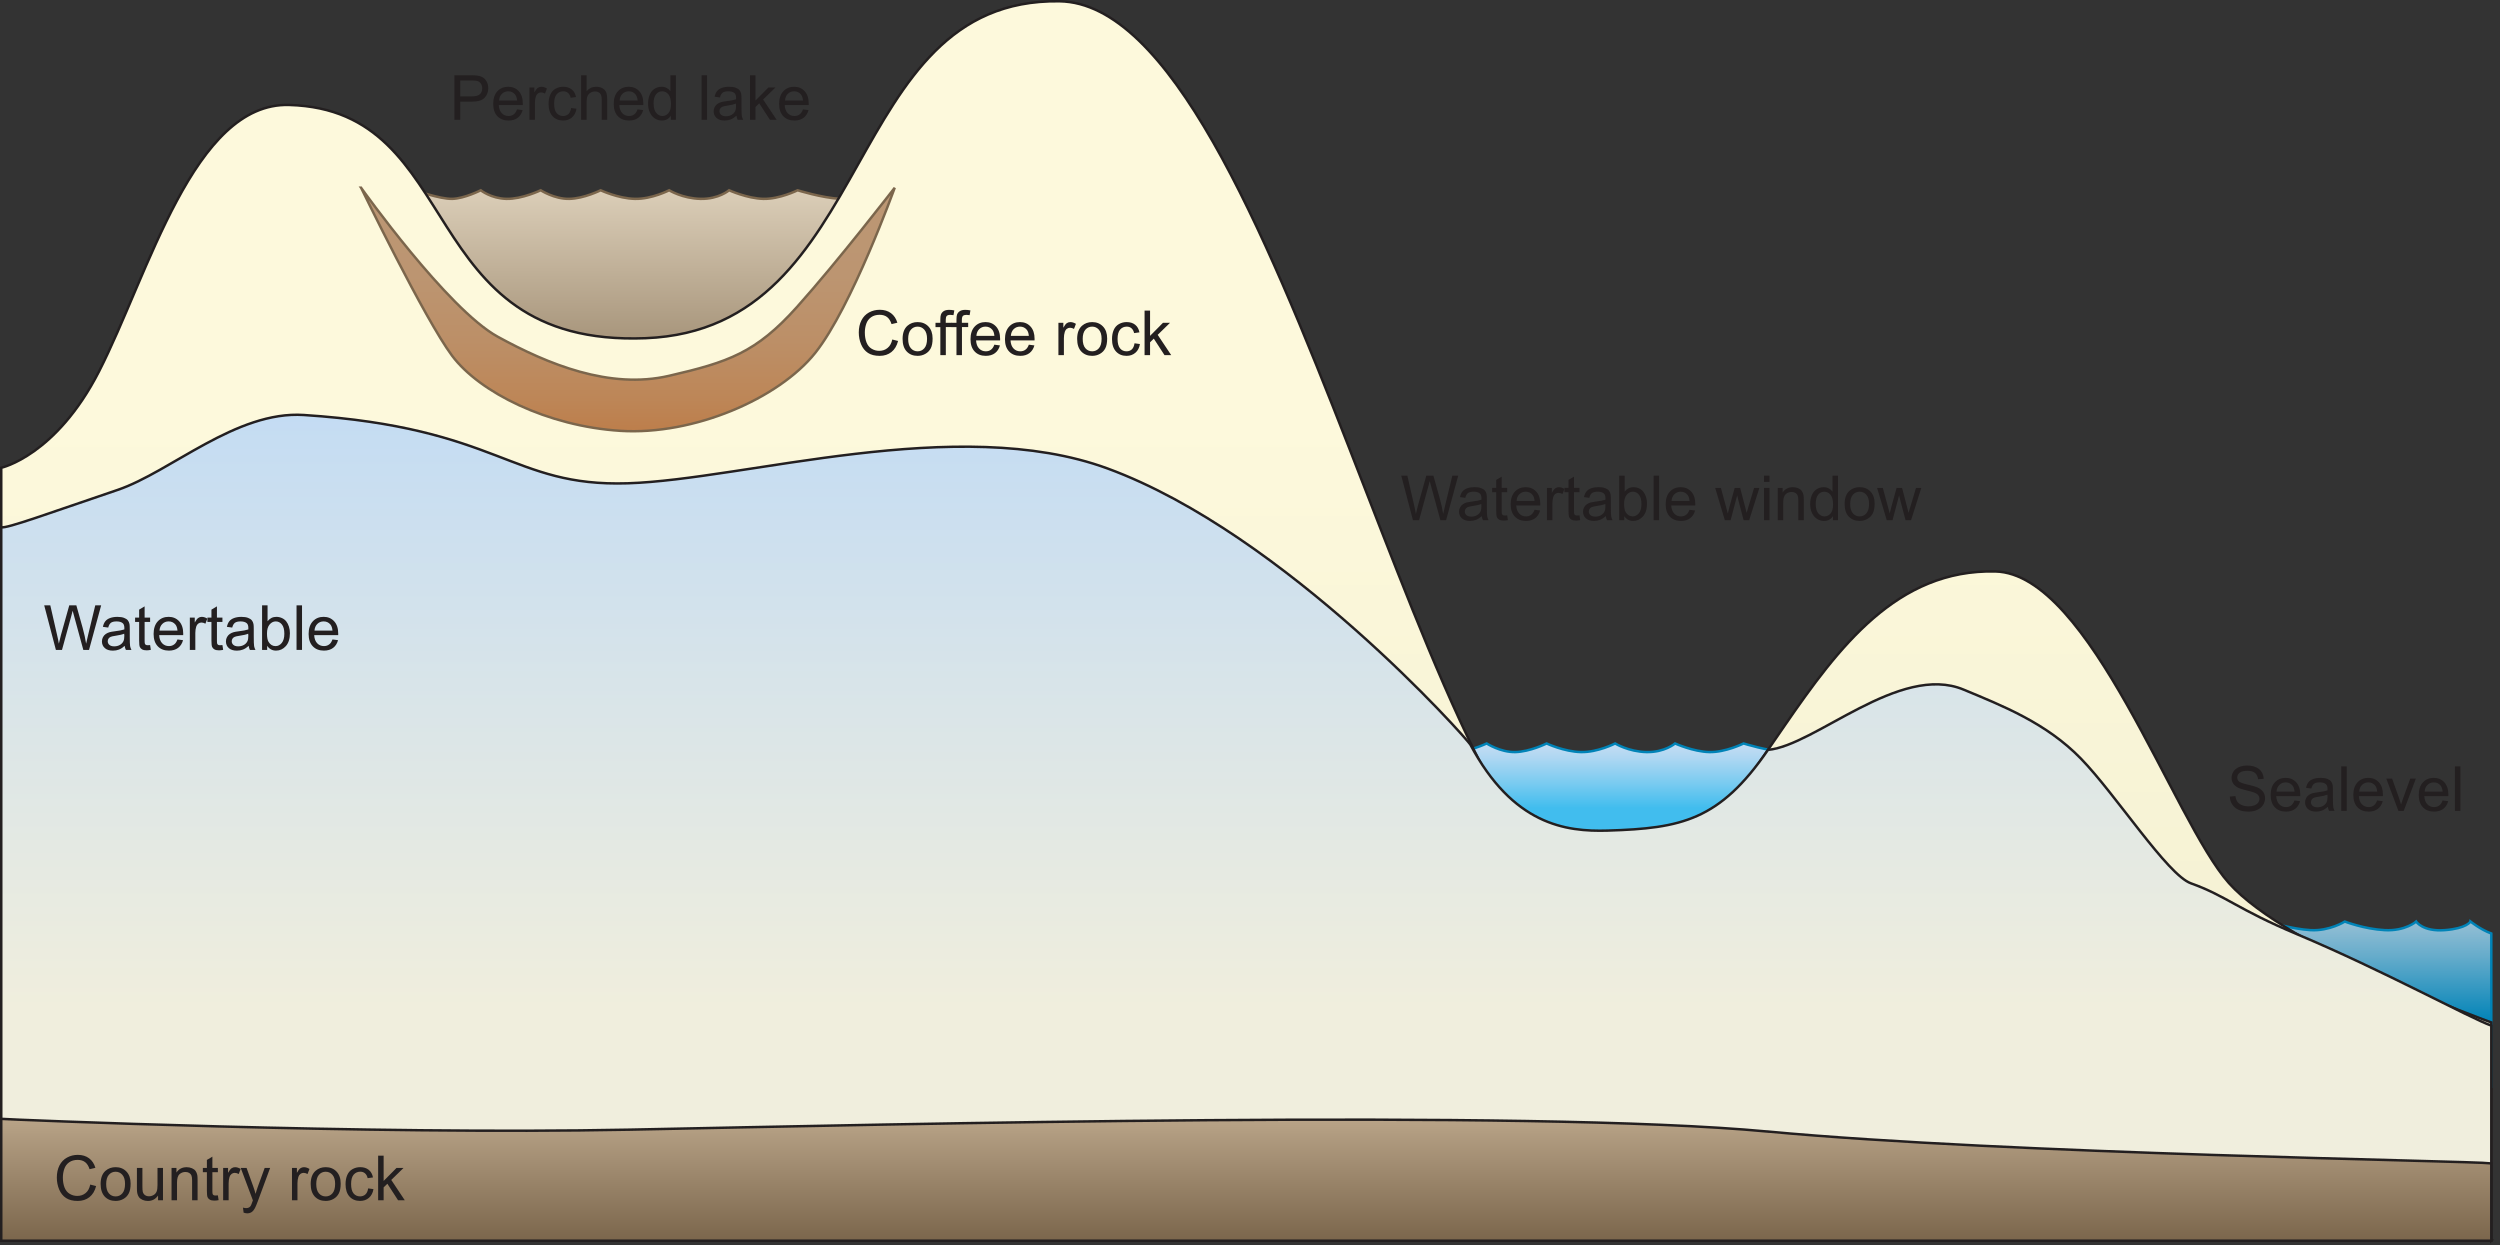
        <svg xmlns:rdf="http://www.w3.org/1999/02/22-rdf-syntax-ns#" xmlns="http://www.w3.org/2000/svg" xmlns:cc="http://creativecommons.org/ns#" xmlns:xlink="http://www.w3.org/1999/xlink" xmlns:dc="http://purl.org/dc/elements/1.1/" x="0px" y="0px" width="502" height="250" viewBox="0 0 502 250" xml:space="preserve">
            <rect x="0" y="0" width="502" height="250" fill="#333333" stroke="none"/>
            <title>Lake 2D: perched lake and water table window</title>
            <desc xmlns:ian_image_library="https://ian.umces.edu/media-library/">
                <ian_image_library:title>Lake 2D: perched lake and water table window</ian_image_library:title>
                <ian_image_library:descr>Illustration of lake base with perched lake and water table window</ian_image_library:descr>
                <ian_image_library:scene>
                    <ian_image_library:contains>diagram, template, base, ecosystem, aquatic, freshwater, lake, perched, lake, water, table, window, country, rock, coffee, rock, sea, level</ian_image_library:contains>
                    <ian_image_library:when>2004-01-06</ian_image_library:when>
                </ian_image_library:scene>
            </desc>
            
 <defs></defs>
 <linearGradient id="ian_symbols_c0b96ea86e668d0431410026d16a4981" y2="218.2" gradientUnits="userSpaceOnUse" x2="427.76" y1="185.05" x1="427.76">
  <stop stop-color="#95BFD5" offset="0"/>
  <stop stop-color="#66ACCB" offset=".208"/>
  <stop stop-color="#0083B7" offset=".612"/>
 </linearGradient>
 <path stroke="#0083B7" stroke-width=".5" d="m496.06 185.05s-.709 1.389-5.16 1.725c-4.454.335-5.732-1.725-5.732-1.725s-2.162 1.942-6.306 1.725c-4.143-.218-8.026-1.725-8.026-1.725s-3.061 1.942-6.876 1.725c-3.816-.218-8.599-1.725-8.599-1.725s-3.64 1.804-6.879 1.725c-3.241-.08-6.878-1.725-6.878-1.725s-2.095 1.804-5.732 1.725c-3.64-.08-6.304-1.725-6.304-1.725s-3.503 1.804-6.88 1.725c-3.377-.08-6.878-1.725-6.878-1.725s-3.327 1.667-6.305 1.725c-2.98.06-5.734-1.725-5.734-1.725s-3.772 1.804-6.879 1.725c-3.103-.08-5.159-1.725-5.159-1.725s-3.26 1.667-5.729 1.725c-2.469.06-7.452-1.725-7.452-1.725s-4.071 1.942-6.305 1.725c-2.232-.218-5.731-1.725-5.731-1.725s-4.107 1.804-5.734 1.725c-1.623-.08-5.51-1.725-5.51-1.725v33.155h144.98v-30.754c-2.19-.80-4.19-2.42-4.19-2.42z" fill="url(#ian_symbols_c0b96ea86e668d0431410026d16a4981)"/>
 <linearGradient id="ian_symbols_651ab25e3de401d4f91c702d10de11b8" y2="38.208" gradientUnits="userSpaceOnUse" x2="132.57" y1="144.23" x1="132.57">
  <stop stop-color="#978368" offset=".624"/>
  <stop stop-color="#DBCEB8" offset="1"/>
 </linearGradient>
 <path stroke="#7B664C" stroke-width=".5" d="m200.86 38.208s-.709 1.394-5.16 1.725c-4.455.335-5.731-1.725-5.731-1.725s-2.164 1.943-6.31 1.725c-4.139-.214-8.021-1.725-8.021-1.725s-3.063 1.943-6.877 1.725c-3.819-.214-8.601-1.725-8.601-1.725s-3.638 1.805-6.88 1.725c-3.239-.076-6.876-1.725-6.876-1.725s-2.095 1.805-5.734 1.725c-3.638-.076-6.303-1.725-6.303-1.725s-3.502 1.805-6.881 1.725c-3.374-.076-6.876-1.725-6.876-1.725s-3.327 1.665-6.306 1.725c-2.979.06-5.734-1.725-5.734-1.725s-3.771 1.805-6.879 1.725c-3.102-.076-5.157-1.725-5.157-1.725s-3.259 1.665-5.729 1.725c-2.47.06-7.453-1.725-7.453-1.725s-4.072 1.943-6.304 1.725c-2.232-.214-5.733-1.725-5.733-1.725s-4.108 1.805-5.732 1.725c-1.626-.076-5.51-1.725-5.51-1.725v106.02h144.98v-103.62c-2.18-.78-4.19-2.402-4.19-2.402z" fill="url(#ian_symbols_651ab25e3de401d4f91c702d10de11b8)"/>
 <linearGradient id="ian_symbols_fbcfc62440dcbf941198a57f78d4879c" y2="192.86" gradientUnits="userSpaceOnUse" x2="322.51" y1="149.29" x1="322.51">
  <stop stop-color="#C4DCF3" offset=".006"/>
  <stop stop-color="#AFD7F2" offset=".064"/>
  <stop stop-color="#7ACBF0" offset=".182"/>
  <stop stop-color="#41BDEE" offset=".298"/>
 </linearGradient>
 <path stroke="#0083B7" stroke-width=".5" d="m390.81 149.29s-.709 1.394-5.161 1.727c-4.453.336-5.731-1.727-5.731-1.727s-2.162 1.942-6.306 1.727c-4.142-.216-8.024-1.727-8.024-1.727s-3.061 1.942-6.877 1.727c-3.818-.216-8.599-1.727-8.599-1.727s-3.641 1.808-6.879 1.727c-3.241-.078-6.88-1.727-6.88-1.727s-2.094 1.808-5.731 1.727c-3.639-.078-6.305-1.727-6.305-1.727s-3.501 1.808-6.878 1.727c-3.377-.078-6.878-1.727-6.878-1.727s-3.328 1.667-6.307 1.727c-2.977.06-5.731-1.727-5.731-1.727s-3.772 1.808-6.88 1.727c-3.103-.078-5.159-1.727-5.159-1.727s-3.259 1.667-5.728 1.727c-2.47.06-7.454-1.727-7.454-1.727s-4.071 1.942-6.305 1.727-5.732-1.727-5.732-1.727-4.109 1.808-5.732 1.727c-1.625-.078-5.509-1.727-5.509-1.727v43.565h144.97v-41.161c-2.19-.79-4.19-2.41-4.19-2.41z" fill="url(#ian_symbols_fbcfc62440dcbf941198a57f78d4879c)"/>
 <linearGradient id="ian_symbols_6346ff61416e5934f18728b500c2bce4" y2="249.13" gradientUnits="userSpaceOnUse" x2="250.25" y1=".25" x1="250.25">
  <stop stop-color="#FDF9DC" offset=".332"/>
  <stop stop-color="#F1EDCF" offset="1"/>
 </linearGradient>
 <path stroke="#231F20" stroke-width=".5" d="m500.25 249.13h-500v-155.2s10.966-2.389 19.633-19.343c10-19.57 19.002-54.058 38.176-53.511 35.786 1.013 24.775 48.674 71.572 46.835 46.798-1.84 39.063-68.298 83.106-67.653 44.045.646 74.995 178.99 108.03 177.98 33.034-1.012 40.447-64.409 79.902-63.488 19.077.446 35.778 50.093 46.874 62.555 11.852 13.313 52.706 27.996 52.706 27.996v43.83z" fill="url(#ian_symbols_6346ff61416e5934f18728b500c2bce4)"/>
 <linearGradient id="ian_symbols_04b13f9c4b91f1448d0b1c5e3fbab663" y2="249.13" gradientUnits="userSpaceOnUse" x2="250.25" y1="83.29" x1="250.25">
  <stop stop-color="#C4DCF3" offset="0"/>
  <stop stop-color="#F0EEDD" offset=".719"/>
 </linearGradient>
 <path stroke="#231F20" stroke-width=".5" d="m461.15 187.55c-11.855-4.969-14.199-7.677-21.211-10.179-4.713-1.679-15.095-17.847-22.088-25.038-6.995-7.196-15.791-10.616-23.552-13.856-12.853-5.368-29.861 11.286-39.286 12.097-9.729 14.149-17.324 15.751-32.167 16.208-8.562.262-19.057-1.227-27.604-17.269-.503-.949-37.076-42.315-72.862-55.448-30.105-11.047-72.843 2.244-96.335 2.981-23.488.739-25.571-11.135-65.016-13.714-13.629-.894-26.732 11.422-37.424 15.048-14.261 4.834-22.156 7.753-23.352 7.499v143.24h500v-43.175c-4.16-1.44-21.82-11.14-39.1-18.39z" fill="url(#ian_symbols_04b13f9c4b91f1448d0b1c5e3fbab663)"/>
 <linearGradient id="ian_symbols_a8fc5280c984ad141db2a79c076d08d1" y2="249.13" gradientUnits="userSpaceOnUse" x2="250.25" y1="224.67" x1="250.25">
  <stop stop-color="#B8A387" offset=".006"/>
  <stop stop-color="#7B664C" offset="1"/>
 </linearGradient>
 <path stroke="#231F20" stroke-width=".5" d="m355.01 227.22c-48.188-4.529-175.73-1.442-228.61-.384-52.882 1.06-124.96-2.072-126.15-2.164v24.461h500v-15.529c-4.16-.53-97.05-1.87-145.24-6.39z" fill="url(#ian_symbols_a8fc5280c984ad141db2a79c076d08d1)"/>
 <linearGradient id="ian_symbols_df6389819550127415aaada6a8c00468" y2="37.699" gradientUnits="userSpaceOnUse" x2="126.08" y1="86.593" x1="126.08">
  <stop stop-color="#BD7E4B" offset="0"/>
  <stop stop-color="#BD8657" offset=".131"/>
  <stop stop-color="#BC8F67" offset=".37"/>
  <stop stop-color="#BC9571" offset=".64"/>
  <stop stop-color="#BC9774" offset="1"/>
 </linearGradient>
 <path stroke="#7B664C" stroke-width=".5" d="m72.502 37.699s17.352 24.391 27.444 29.915c10.096 5.528 22.464 10.611 34.393 7.851 11.927-2.766 17.434-4.607 25.692-13.819 8.258-9.21 19.627-23.946 19.627-23.946s-8.615 23.946-15.957 33.158c-7.342 9.21-24.416 16.578-39.098 15.659-14.684-.923-28.325-7.729-33.832-15.096-5.504-7.37-18.266-33.722-18.266-33.722z" fill="url(#ian_symbols_df6389819550127415aaada6a8c00468)"/>
 <path d="m11.223 130.5l-2.345-8.946h1.223l1.342 5.866c.149.615.274 1.222.375 1.828.227-.956.359-1.509.399-1.656l1.69-6.038h1.424l1.271 4.534c.312 1.124.541 2.18.691 3.161.123-.565.272-1.213.449-1.948l1.387-5.747h1.185l-2.435 8.946h-1.149l-1.854-6.812c-.155-.567-.252-.921-.286-1.052-.102.409-.19.758-.269 1.045l-1.87 6.819h-1.228z" fill="#231F20"/>
 <path d="m25.035 129.69c-.392.352-.775.6-1.15.744-.376.145-.777.216-1.209.216-.709 0-1.254-.172-1.636-.521-.384-.349-.572-.792-.572-1.334 0-.317.071-.604.215-.868.145-.264.333-.473.566-.632.231-.158.497-.28.789-.358.215-.06.538-.115.972-.17.887-.104 1.536-.232 1.954-.377.005-.149.007-.248.007-.287 0-.45-.104-.765-.309-.951-.279-.246-.696-.372-1.247-.372-.514 0-.895.092-1.14.271-.244.186-.427.505-.545.965l-1.068-.145c.097-.461.255-.833.48-1.116.221-.282.542-.503.961-.654.421-.154.906-.232 1.462-.232.55 0 .997.066 1.339.197.345.131.597.296.758.492.163.197.274.448.34.749.036.188.056.526.056 1.015v1.465c0 1.024.022 1.67.067 1.941.046.269.137.528.272.778h-1.118c-.127-.25-.207-.52-.244-.83zm-.097-2.44c-.395.163-.986.303-1.775.416-.448.064-.765.138-.949.218-.186.083-.329.202-.429.358-.101.156-.151.331-.151.521 0 .292.11.535.332.73.22.195.544.294.973.294.419 0 .797-.092 1.124-.276.331-.186.572-.441.726-.76.118-.25.176-.615.176-1.098l-.027-.40z" fill="#231F20"/>
 <path d="m30.141 129.52l.146.972c-.309.062-.584.097-.827.097-.398 0-.708-.064-.925-.191-.219-.126-.374-.289-.463-.496-.089-.204-.134-.636-.134-1.295v-3.728h-.812v-.861h.812v-1.603l1.101-.659v2.262h1.102v.861h-1.102v3.788c0 .312.02.514.059.604.038.089.102.161.188.213.088.053.212.078.376.078.119.01.281-.01.479-.03z" fill="#231F20"/>
 <path d="m35.628 128.4l1.126.147c-.177.664-.509 1.181-.99 1.548-.481.365-1.098.549-1.846.549-.945 0-1.691-.29-2.245-.877-.553-.581-.829-1.403-.829-2.458 0-1.091.28-1.938.838-2.542.56-.602 1.284-.905 2.176-.905.86 0 1.564.296 2.113.889.546.59.819 1.421.819 2.494 0 .066-.003.163-.007.292h-4.821c.04.71.241 1.254.604 1.633.362.376.813.565 1.354.565.403 0 .746-.106 1.031-.319.285-.19.510-.53.677-1zm-3.601-1.77h3.611c-.047-.542-.185-.949-.413-1.222-.351-.42-.803-.631-1.359-.631-.503 0-.925.167-1.269.505-.344.34-.534.79-.570 1.35z" fill="#231F20"/>
 <path d="m38.119 130.5v-6.49h.988v.985c.252-.457.486-.765.698-.909.214-.149.45-.223.705-.223.367 0 .744.119 1.124.356l-.39 1.015c-.265-.154-.53-.232-.797-.232-.236 0-.45.073-.641.218-.188.145-.321.345-.404.602-.12.39-.182.817-.182 1.281v3.397h-1.101z" fill="#231F20"/>
 <path d="m44.662 129.52l.146.972c-.308.062-.586.097-.828.097-.398 0-.704-.064-.923-.191-.222-.126-.373-.289-.463-.496-.092-.204-.136-.636-.136-1.295v-3.728h-.811v-.861h.811v-1.603l1.103-.659v2.262h1.102v.861h-1.102v3.788c0 .312.019.514.058.604.039.089.103.161.189.213.088.053.212.078.374.078.122.01.281-.01.480-.03z" fill="#231F20"/>
 <path d="m49.933 129.69c-.392.352-.774.6-1.15.744-.377.145-.777.216-1.209.216-.71 0-1.254-.172-1.636-.521s-.571-.792-.571-1.334c0-.317.071-.604.214-.868.145-.264.334-.473.566-.632.232-.158.496-.28.788-.358.215-.06.54-.115.974-.17.886-.104 1.535-.232 1.955-.377.004-.149.004-.248.004-.287 0-.45-.102-.765-.31-.951-.278-.246-.694-.372-1.245-.372-.514 0-.896.092-1.138.271-.247.186-.43.505-.546.965l-1.071-.145c.099-.461.257-.833.481-1.116.222-.282.543-.503.962-.654.421-.154.907-.232 1.461-.232.55 0 .995.066 1.34.197.344.131.598.296.758.492.163.197.276.448.339.749.037.188.056.526.056 1.015v1.465c0 1.024.023 1.67.068 1.941.046.269.137.528.271.778h-1.118c-.127-.25-.205-.52-.243-.83zm-.097-2.44c-.396.163-.986.303-1.776.416-.447.064-.765.138-.948.218-.186.083-.328.202-.43.358-.1.156-.151.331-.151.521 0 .292.112.535.333.73s.544.294.972.294c.42 0 .798-.092 1.125-.276.33-.186.573-.441.726-.76.117-.25.178-.615.178-1.098l-.029-.40z" fill="#231F20"/>
 <path d="m53.646 130.5h-1.021v-8.946h1.101v3.19c.461-.588 1.05-.882 1.765-.882.396 0 .771.083 1.123.243.354.161.643.386.872.678.228.292.405.643.535 1.054.129.411.193.852.193 1.318 0 1.114-.272 1.973-.817 2.582-.545.606-1.2.907-1.964.907-.758 0-1.354-.322-1.786-.967v.83zm-.033-3.29c0 .774.104 1.337.317 1.684.344.563.813.845 1.399.845.48 0 .893-.207 1.241-.625.351-.418.525-1.039.525-1.863 0-.845-.168-1.468-.502-1.87s-.739-.604-1.215-.604c-.48 0-.895.209-1.243.625-.347.40-.522 1-.522 1.79z" fill="#231F20"/>
 <path d="m59.545 130.5v-8.946h1.101v8.946h-1.101z" fill="#231F20"/>
 <path d="m66.752 128.4l1.126.147c-.177.664-.507 1.181-.989 1.548-.482.365-1.098.549-1.845.549-.945 0-1.692-.29-2.245-.877-.553-.581-.829-1.403-.829-2.458 0-1.091.279-1.938.839-2.542.558-.602 1.281-.905 2.174-.905.861 0 1.566.296 2.112.889.546.59.818 1.421.818 2.494 0 .066-.001.163-.005.292h-4.821c.039.71.241 1.254.604 1.633.361.376.811.565 1.354.565.403 0 .746-.106 1.03-.319.285-.19.511-.53.677-1zm-3.602-1.77h3.613c-.048-.542-.187-.949-.413-1.222-.349-.42-.802-.631-1.359-.631-.503 0-.927.167-1.271.505-.343.34-.532.79-.570 1.35z" fill="#231F20"/>
 <path d="m179.15 68.167l1.184.299c-.248.974-.691 1.713-1.336 2.226-.645.507-1.431.765-2.359.765-.963 0-1.744-.198-2.347-.59-.604-.393-1.063-.962-1.376-1.707-.314-.744-.472-1.543-.472-2.398 0-.932.178-1.748.533-2.439.354-.693.862-1.22 1.518-1.583.653-.358 1.378-.537 2.164-.537.895 0 1.646.227 2.255.682.61.457 1.034 1.095 1.275 1.92l-1.167.275c-.209-.652-.51-1.125-.903-1.426-.394-.296-.891-.443-1.485-.443-.688 0-1.26.163-1.722.494-.463.331-.785.774-.973 1.33s-.28 1.13-.28 1.72c0 .763.111 1.429.332 1.996.221.569.565.995 1.032 1.274.467.283.972.423 1.515.423.663 0 1.224-.193 1.681-.577.48-.381.79-.951.95-1.704z" fill="#231F20"/>
 <path d="m181.24 68.063c0-1.199.329-2.092.993-2.668.553-.48 1.228-.721 2.022-.721.884 0 1.608.292 2.169.877.562.581.842 1.392.842 2.423 0 .832-.125 1.491-.371 1.968-.25.48-.61.852-1.086 1.116-.475.267-.992.397-1.554.397-.9 0-1.629-.292-2.184-.875-.55-.582-.83-1.421-.83-2.517zm1.12-.001c0 .829.178 1.451.539 1.862.36.414.813.62 1.358.62.543 0 .993-.207 1.353-.62.361-.416.541-1.049.541-1.901 0-.799-.182-1.408-.543-1.819-.362-.411-.811-.618-1.351-.618-.546 0-.998.207-1.358.616-.36.408-.54 1.03-.54 1.86z" fill="#231F20"/>
 <path d="m188.82 71.309v-5.627h-.973v-.861h.973v-.685c0-.434.039-.755.116-.967.106-.283.289-.512.553-.687.266-.177.639-.264 1.114-.264.308 0 .648.037 1.023.108l-.165.958c-.229-.037-.441-.058-.644-.058-.333 0-.567.069-.706.211-.139.14-.205.404-.205.79v.593h1.264v.861h-1.248v5.627h-1.09z" fill="#231F20"/>
 <path d="m192.06 71.309v-5.627h-.973v-.861h.973v-.685c0-.434.038-.755.113-.967.107-.283.291-.512.557-.687.265-.177.635-.264 1.112-.264.309 0 .649.037 1.021.108l-.162.958c-.228-.037-.443-.058-.645-.058-.332 0-.567.069-.705.211-.138.14-.207.404-.207.79v.593h1.265v.861h-1.247v5.627h-1.11z" fill="#231F20"/>
 <path d="m199.66 69.212l1.127.147c-.18.664-.509 1.176-.991 1.546-.48.365-1.098.551-1.847.551-.943 0-1.69-.292-2.242-.88-.555-.581-.83-1.403-.83-2.455 0-1.093.278-1.941.838-2.542.56-.604 1.284-.905 2.173-.905.863 0 1.567.294 2.115.886.548.593.819 1.424.819 2.495 0 .066-.002.165-.005.294h-4.822c.041.709.242 1.254.604 1.628.362.379.812.567 1.354.567.402 0 .745-.103 1.03-.319.29-.211.52-.551.68-1.013zm-3.6-1.773h3.612c-.048-.542-.188-.951-.414-1.222-.35-.423-.803-.632-1.359-.632-.504 0-.925.166-1.27.503-.34.338-.53.788-.57 1.351z" fill="#231F20"/>
 <path d="m206.58 69.212l1.125.147c-.178.664-.508 1.176-.991 1.546-.482.365-1.096.551-1.846.551-.941 0-1.691-.292-2.243-.88-.553-.581-.829-1.403-.829-2.455 0-1.093.279-1.941.838-2.542.561-.604 1.283-.905 2.176-.905.86 0 1.565.294 2.112.886.547.593.821 1.424.821 2.495 0 .066-.002.165-.007.294h-4.822c.04.709.241 1.254.603 1.628.362.379.814.567 1.354.567.403 0 .745-.103 1.03-.319.30-.211.53-.551.69-1.013zm-3.6-1.773h3.612c-.048-.542-.187-.951-.414-1.222-.35-.423-.801-.632-1.357-.632-.503 0-.928.166-1.271.503-.34.338-.53.788-.57 1.351z" fill="#231F20"/>
 <path d="m212.53 71.309v-6.488h.99v.985c.25-.462.482-.765.697-.914.212-.145.447-.218.701-.218.371 0 .746.117 1.128.354l-.391 1.018c-.266-.154-.53-.232-.797-.232-.238 0-.45.071-.639.216-.192.145-.325.344-.404.602-.124.391-.184.818-.184 1.282v3.397h-1.11z" fill="#231F20"/>
 <path d="m216.29 68.063c0-1.199.332-2.092.994-2.668.552-.48 1.227-.721 2.021-.721.886 0 1.609.292 2.169.877.563.581.844 1.392.844 2.423 0 .832-.125 1.491-.373 1.968-.248.48-.609.852-1.085 1.116-.474.267-.993.397-1.555.397-.897 0-1.627-.292-2.183-.875-.55-.582-.83-1.421-.83-2.517zm1.12-.001c0 .829.182 1.451.539 1.862.359.414.814.62 1.358.62.543 0 .995-.207 1.355-.62.359-.416.54-1.049.54-1.901 0-.799-.182-1.408-.543-1.819-.362-.411-.813-.618-1.353-.618-.544 0-.999.207-1.358.616-.36.408-.54 1.03-.54 1.86z" fill="#231F20"/>
 <path d="m227.83 68.934l1.067.149c-.116.74-.415 1.321-.898 1.741-.483.418-1.076.632-1.779.632-.881 0-1.589-.292-2.124-.873-.536-.579-.804-1.41-.804-2.494 0-.7.115-1.312.347-1.84.23-.523.582-.918 1.053-1.18.471-.264.984-.395 1.538-.395.7 0 1.272.179 1.715.537.445.358.73.868.855 1.527l-1.067.147c-.1-.432-.28-.755-.537-.976-.255-.218-.566-.324-.931-.324-.549 0-.995.195-1.339.593-.344.397-.517 1.022-.517 1.881 0 .866.169 1.498.502 1.895.329.395.764.59 1.296.59.429 0 .788-.131 1.076-.397.27-.262.45-.666.53-1.213z" fill="#231F20"/>
 <path d="m229.83 71.309v-8.943h1.103v5.071l2.587-2.616h1.417l-2.472 2.412 2.714 4.077h-1.349l-2.147-3.314-.75.735v2.58h-1.1z" fill="#231F20"/>
 <path d="m91.24 24.056v-8.943h3.363c.59 0 1.043.027 1.354.085.438.071.807.213 1.101.418.296.207.536.491.714.861.184.37.271.776.271 1.219 0 .758-.24 1.403-.723 1.927-.483.528-1.354.79-2.614.79h-2.286v3.643h-1.18zm1.181-4.702h2.304c.763 0 1.305-.14 1.624-.425.32-.285.479-.682.479-1.199 0-.372-.094-.691-.282-.956-.188-.267-.438-.443-.744-.528-.199-.053-.564-.078-1.1-.078h-2.281v3.186z" fill="#231F20"/>
 <path d="m103.82 21.959l1.127.145c-.18.666-.51 1.183-.989 1.548-.483.368-1.1.551-1.85.551-.942 0-1.69-.294-2.242-.877-.554-.585-.83-1.403-.83-2.46 0-1.091.28-1.938.838-2.54s1.285-.905 2.174-.905c.863 0 1.567.296 2.114.887.548.59.818 1.424.818 2.496 0 .064-.002.161-.004.292h-4.822c.041.709.243 1.251.603 1.63.363.377.814.567 1.354.567.404 0 .747-.108 1.031-.319.29-.213.51-.551.68-1.015zm-3.6-1.773h3.613c-.049-.544-.187-.949-.414-1.222-.35-.423-.801-.632-1.359-.632-.503 0-.927.168-1.27.505-.35.336-.53.784-.57 1.349z" fill="#231F20"/>
 <path d="m106.31 24.056v-6.488h.989v.985c.251-.462.484-.765.697-.912.212-.147.446-.22.704-.22.368 0 .744.117 1.126.356l-.392 1.013c-.266-.154-.53-.232-.797-.232-.239 0-.451.074-.64.218-.189.145-.325.347-.405.604-.119.388-.182.818-.182 1.282v3.395h-1.11z" fill="#231F20"/>
 <path d="m114.69 21.684l1.068.145c-.117.744-.417 1.325-.899 1.746-.483.42-1.077.629-1.778.629-.881 0-1.59-.292-2.125-.871-.535-.583-.803-1.413-.803-2.497 0-.698.115-1.313.345-1.837.23-.526.582-.921 1.054-1.183.471-.262.984-.395 1.538-.395.699 0 1.272.179 1.716.538.447.36.732.868.854 1.527l-1.067.147c-.101-.43-.28-.756-.538-.974-.255-.218-.565-.326-.93-.326-.549 0-.994.198-1.339.593-.343.397-.514 1.024-.514 1.881 0 .871.165 1.502.498 1.895.329.393.764.592 1.297.592.43 0 .787-.133 1.076-.395.27-.267.46-.671.54-1.215z" fill="#231F20"/>
 <path d="m116.69 24.056v-8.943h1.101v3.195c.506-.59 1.145-.887 1.92-.887.474 0 .885.096 1.235.285.35.188.6.45.751.786.15.333.227.817.227 1.454v4.111h-1.103v-4.113c0-.551-.116-.954-.352-1.202-.233-.25-.565-.376-.991-.376-.32 0-.621.085-.905.252-.281.17-.482.4-.601.689-.121.289-.182.689-.182 1.199v3.551h-1.11z" fill="#231F20"/>
 <path d="m128.02 21.959l1.126.145c-.179.666-.509 1.183-.989 1.548-.482.368-1.099.551-1.848.551-.944 0-1.691-.294-2.244-.877-.554-.585-.829-1.403-.829-2.46 0-1.091.278-1.938.838-2.54.559-.602 1.284-.905 2.173-.905.863 0 1.567.296 2.115.887.547.59.818 1.424.818 2.496 0 .064-.001.161-.004.292h-4.822c.04.709.243 1.251.604 1.63.361.377.813.567 1.353.567.403 0 .747-.108 1.031-.319.29-.213.52-.551.68-1.015zm-3.6-1.773h3.613c-.047-.544-.187-.949-.413-1.222-.349-.423-.802-.632-1.359-.632-.504 0-.927.168-1.271.505-.34.336-.53.784-.57 1.349z" fill="#231F20"/>
 <path d="m134.7 24.056v-.825c-.406.648-1.008.972-1.799.972-.514 0-.984-.143-1.417-.427-.427-.285-.763-.685-.999-1.197-.234-.51-.354-1.098-.354-1.761 0-.648.105-1.233.321-1.762.213-.528.533-.93.959-1.213.429-.282.906-.422 1.436-.422.385 0 .73.085 1.034.248.303.166.547.381.738.643v-3.199h1.101v8.943h-1.02zm-3.45-3.241c0 .829.176 1.449.525 1.86.347.411.76.618 1.235.618.478 0 .887-.197 1.222-.59.334-.39.501-.99.501-1.796 0-.887-.171-1.539-.51-1.952-.343-.416-.762-.623-1.263-.623-.486 0-.894.198-1.221.595-.34 0.4-.50 1.032-.50 1.888z" fill="#231F20"/>
 <path d="m140.88 24.056v-8.943h1.103v8.943h-1.1z" fill="#231F20"/>
 <path d="m147.87 23.243c-.392.351-.776.597-1.15.744-.377.145-.779.216-1.21.216-.709 0-1.256-.172-1.636-.524-.382-.347-.572-.79-.572-1.332 0-.317.071-.606.216-.87.144-.262.333-.473.565-.632.234-.158.496-.28.789-.36.215-.055.538-.113.975-.166.883-.105 1.534-.229 1.952-.376.004-.152.006-.248.006-.287 0-.45-.103-.767-.311-.951-.278-.248-.693-.372-1.245-.372-.514 0-.896.09-1.14.271-.244.182-.426.503-.544.965l-1.068-.147c.096-.459.255-.832.478-1.116.223-.283.545-.503.964-.655.42-.151.908-.229 1.459-.229.552 0 .998.066 1.342.197.342.129.597.294.757.494.162.193.275.445.34.746.038.188.055.526.055 1.013v1.467c0 1.022.023 1.67.07 1.938.044.269.135.531.27.779h-1.118c-.11-.232-.19-.503-.23-.813zm-.10-2.439c-.396.161-.986.301-1.777.414-.447.067-.763.14-.948.221-.186.08-.326.2-.429.358-.103.156-.15.329-.15.521 0 .292.109.535.331.73.22.195.546.292.971.292.424 0 .8-.089 1.127-.275.33-.184.57-.439.725-.76.118-.248.177-.613.177-1.098l-.03-.403z" fill="#231F20"/>
 <path d="m150.6 24.056v-8.943h1.103v5.073l2.586-2.618h1.416l-2.47 2.412 2.714 4.077h-1.349l-2.147-3.314-.75.735v2.579h-1.1z" fill="#231F20"/>
 <path d="m161.23 21.959l1.127.145c-.18.666-.509 1.183-.989 1.548-.483.368-1.1.551-1.849.551-.942 0-1.691-.294-2.244-.877-.552-.585-.828-1.403-.828-2.46 0-1.091.279-1.938.839-2.54.556-.602 1.282-.905 2.173-.905.863 0 1.567.296 2.114.887.545.59.818 1.424.818 2.496 0 .064-.002.161-.006.292h-4.82c.04.709.242 1.251.604 1.63.361.377.813.567 1.353.567.403 0 .747-.108 1.03-.319.29-.213.52-.551.69-1.015zm-3.6-1.773h3.613c-.049-.544-.188-.949-.416-1.222-.348-.423-.801-.632-1.358-.632-.504 0-.927.168-1.27.505-.34.336-.53.784-.56 1.349z" fill="#231F20"/>
 <path d="m283.72 104.46l-2.347-8.944h1.224l1.343 5.868c.147.611.272 1.22.374 1.826.227-.958.36-1.509.398-1.654l1.69-6.041h1.425l1.271 4.534c.311 1.124.54 2.18.692 3.161.123-.565.272-1.213.448-1.948l1.389-5.747h1.185l-2.436 8.944h-1.15l-1.854-6.808c-.155-.572-.251-.923-.286-1.057-.102.409-.192.758-.269 1.05l-1.869 6.814h-1.21z" fill="#231F20"/>
 <path d="m297.54 103.64c-.392.354-.776.602-1.151.747-.376.143-.777.214-1.207.214-.711 0-1.258-.172-1.638-.521-.381-.349-.573-.792-.573-1.334 0-.317.072-.606.219-.871.142-.262.331-.471.564-.629.233-.159.495-.28.788-.363.215-.055.538-.11.975-.165.885-.104 1.534-.23 1.952-.377.005-.151.007-.246.007-.287 0-.448-.102-.767-.31-.948-.28-.25-.694-.375-1.247-.375-.515 0-.894.092-1.141.273-.243.179-.426.5-.544.962l-1.067-.147c.096-.459.256-.829.477-1.114.223-.282.545-.503.965-.657.422-.151.908-.228 1.461-.228.55 0 .995.064 1.34.195s.595.294.758.494c.162.198.274.446.339.747.037.188.056.528.056 1.015v1.465c0 1.022.023 1.67.068 1.941.046.269.137.528.272.776h-1.118c-.15-.24-.23-.50-.26-.82zm-.10-2.44c-.396.163-.988.301-1.778.416-.445.064-.763.138-.948.218-.184.083-.326.202-.429.358-.101.159-.15.331-.15.521 0 .292.109.537.331.73.222.195.547.294.972.294.424 0 .799-.092 1.127-.276.329-.186.57-.441.722-.76.12-.248.179-.615.179-1.1l-.02-.40z" fill="#231F20"/>
 <path d="m302.64 103.47l.146.969c-.31.067-.584.099-.827.099-.398 0-.708-.064-.926-.191-.219-.126-.373-.289-.464-.496-.087-.204-.132-.638-.132-1.295v-3.728h-.811v-.861h.811v-1.605l1.101-.657v2.262h1.102v.861h-1.102v3.79c0 .313.021.515.057.602.041.089.104.161.189.213.088.053.214.081.375.081.12.01.28-.01.48-.04z" fill="#231F20"/>
 <path d="m308.13 102.36l1.125.147c-.179.664-.509 1.181-.988 1.546-.482.37-1.098.551-1.848.551-.944 0-1.69-.292-2.244-.877-.554-.583-.829-1.403-.829-2.46 0-1.091.279-1.936.838-2.538.56-.604 1.283-.905 2.174-.905.864 0 1.568.296 2.114.887.547.59.82 1.422.82 2.494 0 .064-.002.163-.006.294h-4.822c.041.71.243 1.252.604 1.628.36.379.812.567 1.352.567.405 0 .748-.108 1.032-.319.30-.22.52-.56.69-1.02zm-3.6-1.77h3.613c-.049-.544-.188-.951-.414-1.225-.35-.42-.803-.631-1.358-.631-.505 0-.929.167-1.272.505-.35.333-.54.781-.57 1.351z" fill="#231F20"/>
 <path d="m310.62 104.46v-6.488h.989v.985c.251-.459.483-.762.698-.909.212-.147.446-.221.701-.221.369 0 .745.117 1.127.354l-.392 1.015c-.265-.156-.53-.232-.795-.232-.237 0-.452.073-.639.218-.191.143-.326.345-.407.602-.121.39-.181.82-.181 1.281v3.395h-1.11z" fill="#231F20"/>
 <path d="m317.16 103.47l.146.969c-.308.067-.583.099-.826.099-.399 0-.708-.064-.926-.191-.219-.126-.373-.289-.463-.496-.089-.204-.134-.638-.134-1.295v-3.728h-.811v-.861h.811v-1.605l1.101-.657v2.262h1.103v.861h-1.103v3.79c0 .313.021.515.059.602.039.089.104.161.189.213.085.053.213.081.373.081.12.01.28-.01.48-.04z" fill="#231F20"/>
 <path d="m322.44 103.64c-.393.354-.777.602-1.152.747-.375.143-.777.214-1.208.214-.71 0-1.257-.172-1.638-.521-.38-.349-.572-.792-.572-1.334 0-.317.072-.606.218-.871.142-.262.331-.471.563-.629.235-.159.497-.28.79-.363.216-.055.539-.11.974-.165.885-.104 1.535-.23 1.955-.377.004-.151.004-.246.004-.287 0-.448-.103-.767-.308-.948-.282-.25-.696-.375-1.247-.375-.516 0-.895.092-1.142.273-.244.179-.426.5-.543.962l-1.069-.147c.097-.459.258-.829.479-1.114.222-.282.543-.503.963-.657.421-.151.907-.228 1.461-.228.55 0 .997.064 1.34.195.345.131.597.294.757.494.162.198.276.446.34.747.037.188.057.528.057 1.015v1.465c0 1.022.023 1.67.066 1.941.047.269.137.528.272.776h-1.118c-.12-.24-.20-.50-.23-.82zm-.10-2.44c-.397.163-.99.301-1.777.416-.448.064-.764.138-.95.218-.184.083-.327.202-.429.358-.101.159-.151.331-.151.521 0 .292.111.537.333.73.221.195.546.294.971.294.424 0 .799-.092 1.129-.276.328-.186.568-.441.721-.76.12-.248.18-.615.18-1.1l-.02-.40z" fill="#231F20"/>
 <path d="m326.15 104.46h-1.02v-8.944h1.101v3.19c.46-.586 1.047-.88 1.763-.88.395 0 .768.081 1.123.239.354.163.644.388.871.68.229.292.408.643.539 1.054.127.411.191.85.191 1.318 0 1.111-.272 1.973-.817 2.579-.547.608-1.199.91-1.964.91-.761 0-1.355-.322-1.787-.965v.82zm-.03-3.3c0 .779.104 1.339.316 1.684.344.565.813.848 1.402.848.477 0 .892-.209 1.242-.625.347-.416.522-1.036.522-1.863 0-.843-.169-1.468-.503-1.87-.337-.404-.74-.604-1.215-.604-.479 0-.894.209-1.242.625-.35.421-.52 1.029-.52 1.809z" fill="#231F20"/>
 <path d="m332.05 104.46v-8.944h1.102v8.944h-1.1z" fill="#231F20"/>
 <path d="m339.25 102.36l1.125.147c-.177.664-.507 1.181-.988 1.546-.482.37-1.098.551-1.847.551-.944 0-1.691-.292-2.244-.877-.554-.583-.829-1.403-.829-2.46 0-1.091.279-1.936.839-2.538.558-.604 1.282-.905 2.175-.905.861 0 1.566.296 2.113.887.546.59.819 1.422.819 2.494 0 .064-.002.163-.007.294h-4.822c.042.71.243 1.252.604 1.628.363.379.814.567 1.355.567.402 0 .745-.108 1.029-.319.29-.22.52-.56.68-1.02zm-3.6-1.77h3.611c-.049-.544-.186-.951-.414-1.225-.35-.42-.803-.631-1.357-.631-.505 0-.929.167-1.271.505-.34.333-.53.781-.57 1.351z" fill="#231F20"/>
 <path d="m346.35 104.46l-1.942-6.488h1.149l1.017 3.752.37 1.388c.016-.069.127-.515.335-1.339l1.042-3.801h1.107l.98 3.769.317 1.238.371-1.252 1.124-3.755h1.063l-2.051 6.488h-1.113l-1.022-3.879-.27-1.109-1.318 4.989h-1.16z" fill="#231F20"/>
 <path d="m354.21 96.764v-1.252h1.102v1.252h-1.1zm0 7.696v-6.488h1.102v6.488h-1.1z" fill="#231F20"/>
 <path d="m356.97 104.46v-6.488h.986v.921c.475-.712 1.155-1.066 2.049-1.066.386 0 .742.071 1.069.209.322.143.567.326.728.554s.275.499.341.815c.04.202.06.558.06 1.068v3.987h-1.102v-3.941c0-.448-.043-.783-.127-1.003-.084-.223-.233-.4-.448-.531-.214-.131-.465-.198-.757-.198-.461 0-.86.147-1.195.443-.337.299-.502.861-.502 1.69v3.54h-1.11z" fill="#231F20"/>
 <path d="m368.05 104.46v-.825c-.406.647-1.008.972-1.8.972-.512 0-.984-.143-1.413-.427-.431-.283-.767-.682-1.002-1.194-.233-.51-.354-1.098-.354-1.762 0-.647.107-1.236.32-1.764.213-.526.534-.93.962-1.21.427-.285.905-.423 1.433-.423.389 0 .733.083 1.035.248.303.166.549.379.738.643v-3.202h1.101v8.944h-1.03zm-3.45-3.24c0 .829.173 1.449.522 1.86.35.409.761.616 1.236.616.479 0 .886-.198 1.221-.588.337-.393.502-.992.502-1.796 0-.889-.17-1.539-.511-1.954-.341-.416-.762-.623-1.26-.623-.487 0-.895.2-1.222.597-.32.399-.49 1.03-.49 1.89z" fill="#231F20"/>
 <path d="m370.4 101.21c0-1.204.331-2.09.993-2.669.553-.482 1.229-.721 2.022-.721.885 0 1.608.292 2.17.875.562.586.842 1.392.842 2.423 0 .836-.124 1.491-.371 1.971-.249.478-.611.85-1.087 1.114-.474.264-.99.397-1.554.397-.9 0-1.626-.29-2.183-.875-.55-.57-.83-1.41-.83-2.51zm1.12 0c0 .829.177 1.452.537 1.865.361.411.814.618 1.358.618s.992-.209 1.354-.623c.359-.416.54-1.047.54-1.897 0-.802-.181-1.408-.543-1.821s-.812-.62-1.351-.62c-.544 0-.997.205-1.358.616-.36.404-.54 1.025-.54 1.855z" fill="#231F20"/>
 <path d="m378.86 104.46l-1.942-6.488h1.152l1.018 3.752.368 1.388c.015-.069.126-.515.334-1.339l1.041-3.801h1.108l.98 3.769.318 1.238.371-1.252 1.125-3.755h1.063l-2.052 6.488h-1.112l-1.023-3.879-.269-1.109-1.319 4.989h-1.17z" fill="#231F20"/>
 <path d="m447.76 159.95l1.118-.099c.054.448.175.815.367 1.103.191.289.486.521.89.698.402.177.855.264 1.358.264.445 0 .841-.066 1.182-.199.343-.136.598-.319.765-.554s.252-.489.252-.765c0-.28-.085-.526-.249-.735-.168-.209-.435-.384-.804-.525-.238-.095-.761-.239-1.572-.435-.813-.197-1.381-.386-1.708-.561-.422-.223-.737-.503-.946-.834-.208-.333-.313-.704-.313-1.115 0-.452.128-.877.382-1.271.252-.395.625-.69 1.112-.896.488-.204 1.028-.306 1.625-.306.657 0 1.235.106 1.739.319.501.214.887.526 1.156.942.27.413.415.882.435 1.405l-1.133.083c-.062-.561-.266-.981-.612-1.266-.347-.285-.861-.428-1.539-.428-.707 0-1.222.131-1.545.393-.322.263-.484.579-.484.949 0 .321.113.585.343.792.226.206.813.42 1.763.638.948.216 1.604.407 1.96.567.521.241.904.547 1.152.912.249.367.372.79.372 1.271 0 .475-.136.925-.404 1.343-.272.423-.66.749-1.167.981-.508.234-1.076.351-1.71.351-.803 0-1.477-.116-2.018-.354-.545-.236-.97-.592-1.279-1.065-.32-.46-.49-.99-.50-1.59z" fill="#231F20"/>
 <path d="m460.73 160.73l1.127.146c-.178.664-.509 1.176-.991 1.546-.482.365-1.097.551-1.846.551-.942 0-1.692-.294-2.245-.877-.551-.583-.828-1.403-.828-2.457 0-1.094.279-1.941.839-2.543.56-.604 1.282-.902 2.175-.902.86 0 1.566.294 2.112.884.548.593.82 1.424.82 2.494 0 .067-.002.163-.007.297h-4.821c.041.707.241 1.252.604 1.626.363.379.813.569 1.355.569.401 0 .744-.105 1.03-.321.28-.22.51-.56.68-1.02zm-3.6-1.77h3.611c-.048-.542-.186-.951-.413-1.222-.35-.423-.803-.632-1.358-.632-.504 0-.928.165-1.271.503s-.54.78-.57 1.35z" fill="#231F20"/>
 <path d="m467.43 162.01c-.395.35-.779.598-1.152.742-.375.145-.779.218-1.207.218-.713 0-1.256-.174-1.64-.523-.381-.347-.57-.792-.57-1.332 0-.319.071-.608.216-.868.145-.264.332-.476.564-.634.235-.161.496-.28.789-.36.215-.056.54-.11.974-.165.886-.106 1.537-.23 1.955-.377.004-.151.007-.248.007-.29 0-.45-.104-.762-.312-.948-.279-.25-.697-.372-1.247-.372-.516 0-.895.09-1.139.271-.245.181-.428.503-.545.964l-1.069-.146c.097-.462.258-.834.48-1.116.221-.284.544-.5.962-.654.421-.153.907-.228 1.462-.228.549 0 .996.064 1.339.193.345.129.597.296.758.493.162.195.275.445.339.749.037.186.056.525.056 1.015v1.466c0 1.02.022 1.665.068 1.936.045.273.136.533.271.781h-1.117c-.12-.24-.20-.51-.24-.82zm-.09-2.44c-.395.16-.989.301-1.777.415-.447.064-.762.139-.948.219-.185.083-.331.199-.429.355-.1.156-.152.333-.152.524 0 .291.11.535.332.73.222.194.543.291.972.291.424 0 .798-.092 1.128-.277.327-.185.569-.439.725-.761.117-.245.177-.61.177-1.096l-.02-.39z" fill="#231F20"/>
 <path d="m470.12 162.83v-8.943h1.101v8.943h-1.1z" fill="#231F20"/>
 <path d="m477.33 160.73l1.129.146c-.181.664-.512 1.176-.991 1.546-.481.365-1.096.551-1.847.551-.944 0-1.69-.294-2.244-.877s-.829-1.403-.829-2.457c0-1.094.279-1.941.839-2.543.559-.604 1.282-.902 2.174-.902.859 0 1.567.294 2.112.884.548.593.821 1.424.821 2.494 0 .067-.002.163-.007.297h-4.822c.042.707.243 1.252.604 1.626.363.379.814.569 1.355.569.402 0 .745-.105 1.029-.321.29-.22.51-.56.68-1.02zm-3.6-1.77h3.613c-.05-.542-.188-.951-.414-1.222-.349-.423-.804-.632-1.359-.632-.503 0-.927.165-1.27.503-.34.33-.53.78-.57 1.35z" fill="#231F20"/>
 <path d="m481.6 162.83l-2.438-6.487h1.176l1.381 3.883c.15.423.291.854.416 1.31.099-.343.234-.754.408-1.236l1.441-3.956h1.124l-2.443 6.487h-1.07z" fill="#231F20"/>
 <path d="m490.47 160.73l1.126.146c-.179.664-.508 1.176-.989 1.546-.483.365-1.098.551-1.847.551-.943 0-1.692-.294-2.243-.877-.554-.583-.83-1.403-.83-2.457 0-1.094.279-1.941.839-2.543.558-.604 1.282-.902 2.174-.902.862 0 1.566.294 2.114.884.545.593.818 1.424.818 2.494 0 .067-.002.163-.007.297h-4.821c.041.707.243 1.252.604 1.626.362.379.814.569 1.354.569.401 0 .745-.105 1.028-.321.30-.22.53-.56.69-1.02zm-3.6-1.77h3.614c-.05-.542-.188-.951-.414-1.222-.351-.423-.804-.632-1.357-.632-.507 0-.93.165-1.272.503-.34.33-.53.78-.57 1.35z" fill="#231F20"/>
 <path d="m492.95 162.83v-8.943h1.102v8.943h-1.1z" fill="#231F20"/>
 <path d="m18.116 237.86l1.184.301c-.246.97-.693 1.715-1.336 2.225-.644.509-1.431.764-2.359.764-.962 0-1.745-.194-2.346-.588-.603-.396-1.063-.962-1.377-1.709-.314-.743-.471-1.542-.471-2.396 0-.935.178-1.745.532-2.441.356-.692.861-1.217 1.518-1.577.656-.361 1.378-.542 2.166-.542.892 0 1.643.227 2.255.682.608.457 1.034 1.096 1.272 1.923l-1.167.276c-.208-.653-.509-1.129-.902-1.425-.393-.298-.889-.447-1.486-.447-.687 0-1.261.168-1.721.493-.461.33-.786.774-.972 1.329-.188.559-.282 1.133-.282 1.724 0 .76.111 1.426.333 1.996.222.567.564.992 1.033 1.271.466.285.973.424 1.514.424.662 0 1.224-.191 1.684-.574.457-.36.766-.93.928-1.69z" fill="#231F20"/>
 <path d="m20.203 237.76c0-1.201.33-2.093.992-2.671.551-.48 1.228-.722 2.021-.722.887 0 1.607.292 2.168.876.564.584.844 1.396.844 2.425 0 .833-.124 1.49-.372 1.967-.247.479-.61.854-1.083 1.116-.476.267-.994.397-1.557.397-.898 0-1.627-.292-2.184-.872-.553-.60-.829-1.45-.829-2.54zm1.117 0c0 .829.179 1.45.539 1.864s.813.618 1.357.618c.544 0 .994-.204 1.353-.62.36-.416.539-1.05.539-1.896 0-.803-.179-1.411-.541-1.824-.362-.412-.812-.617-1.351-.617-.545 0-.997.205-1.357.614-.360.42-.539 1.04-.539 1.87z" fill="#231F20"/>
 <path d="m31.737 241.01v-.951c-.5.73-1.181 1.095-2.043 1.095-.38 0-.734-.072-1.063-.218-.331-.149-.573-.333-.735-.554-.159-.222-.271-.493-.337-.817-.044-.213-.067-.559-.067-1.026v-4.02h1.103v3.601c0 .574.023.963.068 1.162.067.291.214.517.435.683s.498.249.822.249c.326 0 .632-.086.922-.256.284-.169.486-.401.605-.691.119-.292.178-.714.178-1.268v-3.479h1.102v6.491h-.990z" fill="#231F20"/>
 <path d="m34.446 241.01v-6.491h.987v.921c.473-.712 1.156-1.067 2.048-1.067.387 0 .743.071 1.067.209.326.142.568.325.731.555.161.229.274.499.339.813.042.202.059.558.059 1.068v3.992h-1.102v-3.944c0-.447-.041-.78-.123-1.005-.087-.222-.236-.397-.451-.532-.213-.131-.466-.197-.755-.197-.462 0-.861.15-1.198.445-.332.297-.502.862-.502 1.691v3.542h-1.1z" fill="#231F20"/>
 <path d="m43.749 240.02l.146.973c-.31.061-.585.093-.83.093-.396 0-.705-.062-.924-.188-.221-.126-.375-.291-.463-.496-.089-.207-.135-.637-.135-1.298v-3.723h-.81v-.863h.81v-1.604l1.103-.662v2.266h1.103v.863h-1.103v3.784c0 .313.021.516.058.604.038.09.101.161.188.213.089.053.212.078.376.078.122.01.282 0 .481-.03z" fill="#231F20"/>
 <path d="m44.808 241.01v-6.491h.987v.987c.252-.462.485-.767.698-.913.213-.148.448-.221.704-.221.367 0 .743.118 1.126.355l-.391 1.016c-.267-.154-.532-.232-.797-.232-.237 0-.452.074-.64.218-.189.145-.325.345-.405.6-.12.394-.182.819-.182 1.282v3.399h-1.1z" fill="#231F20"/>
 <path d="m48.919 243.51l-.13-1.024c.237.066.445.103.623.103.242 0 .436-.043.582-.124.146-.083.266-.195.355-.343.07-.111.183-.385.334-.823.021-.059.055-.149.098-.267l-2.445-6.513h1.177l1.339 3.725c.174.471.327.967.466 1.488.129-.472.278-.947.452-1.43l1.377-3.783h1.094l-2.439 6.604c-.263.713-.467 1.199-.613 1.471-.192.362-.415.628-.666.795-.25.167-.551.252-.898.252-.213-.01-.447-.05-.706-.14z" fill="#231F20"/>
 <path d="m58.629 241.01v-6.491h.988v.987c.251-.462.484-.767.698-.913.212-.148.447-.221.702-.221.369 0 .746.118 1.127.355l-.391 1.016c-.266-.154-.531-.232-.798-.232-.236 0-.449.074-.639.218-.189.145-.323.345-.404.6-.12.394-.183.819-.183 1.282v3.399h-1.1z" fill="#231F20"/>
 <path d="m62.385 237.76c0-1.201.33-2.093.992-2.671.554-.48 1.228-.722 2.024-.722.883 0 1.605.292 2.167.876.561.584.843 1.396.843 2.425 0 .833-.126 1.49-.373 1.967-.249.479-.61.854-1.085 1.116-.474.267-.991.397-1.552.397-.901 0-1.63-.292-2.185-.872-.555-.60-.831-1.45-.831-2.54zm1.117 0c0 .829.179 1.45.539 1.864s.813.618 1.36.618c.541 0 .991-.204 1.352-.62.359-.416.54-1.05.54-1.896 0-.803-.181-1.411-.543-1.824-.362-.412-.812-.617-1.349-.617-.548 0-1 .205-1.36.614-.360.42-.539 1.04-.539 1.87z" fill="#231F20"/>
 <path d="m73.922 238.63l1.068.146c-.118.741-.417 1.32-.9 1.741-.482.422-1.075.631-1.777.631-.881 0-1.591-.289-2.126-.869-.534-.579-.802-1.416-.802-2.498 0-.697.115-1.311.347-1.837.229-.526.579-.918 1.052-1.182.47-.263.983-.396 1.539-.396.699 0 1.271.181 1.716.537.444.358.729.867.856 1.526l-1.07.148c-.102-.433-.28-.757-.537-.974-.256-.217-.566-.326-.929-.326-.551 0-.998.198-1.341.594-.342.394-.517 1.02-.517 1.879 0 .87.168 1.503.5 1.896s.765.589 1.3.589c.428 0 .786-.132 1.073-.395.287-.26.470-.66.548-1.21z" fill="#231F20"/>
 <path d="m75.93 241.01v-8.946h1.103v5.071l2.586-2.616h1.415l-2.469 2.412 2.713 4.079h-1.348l-2.147-3.315-.75.732v2.583h-1.103z" fill="#231F20"/>
</svg>
